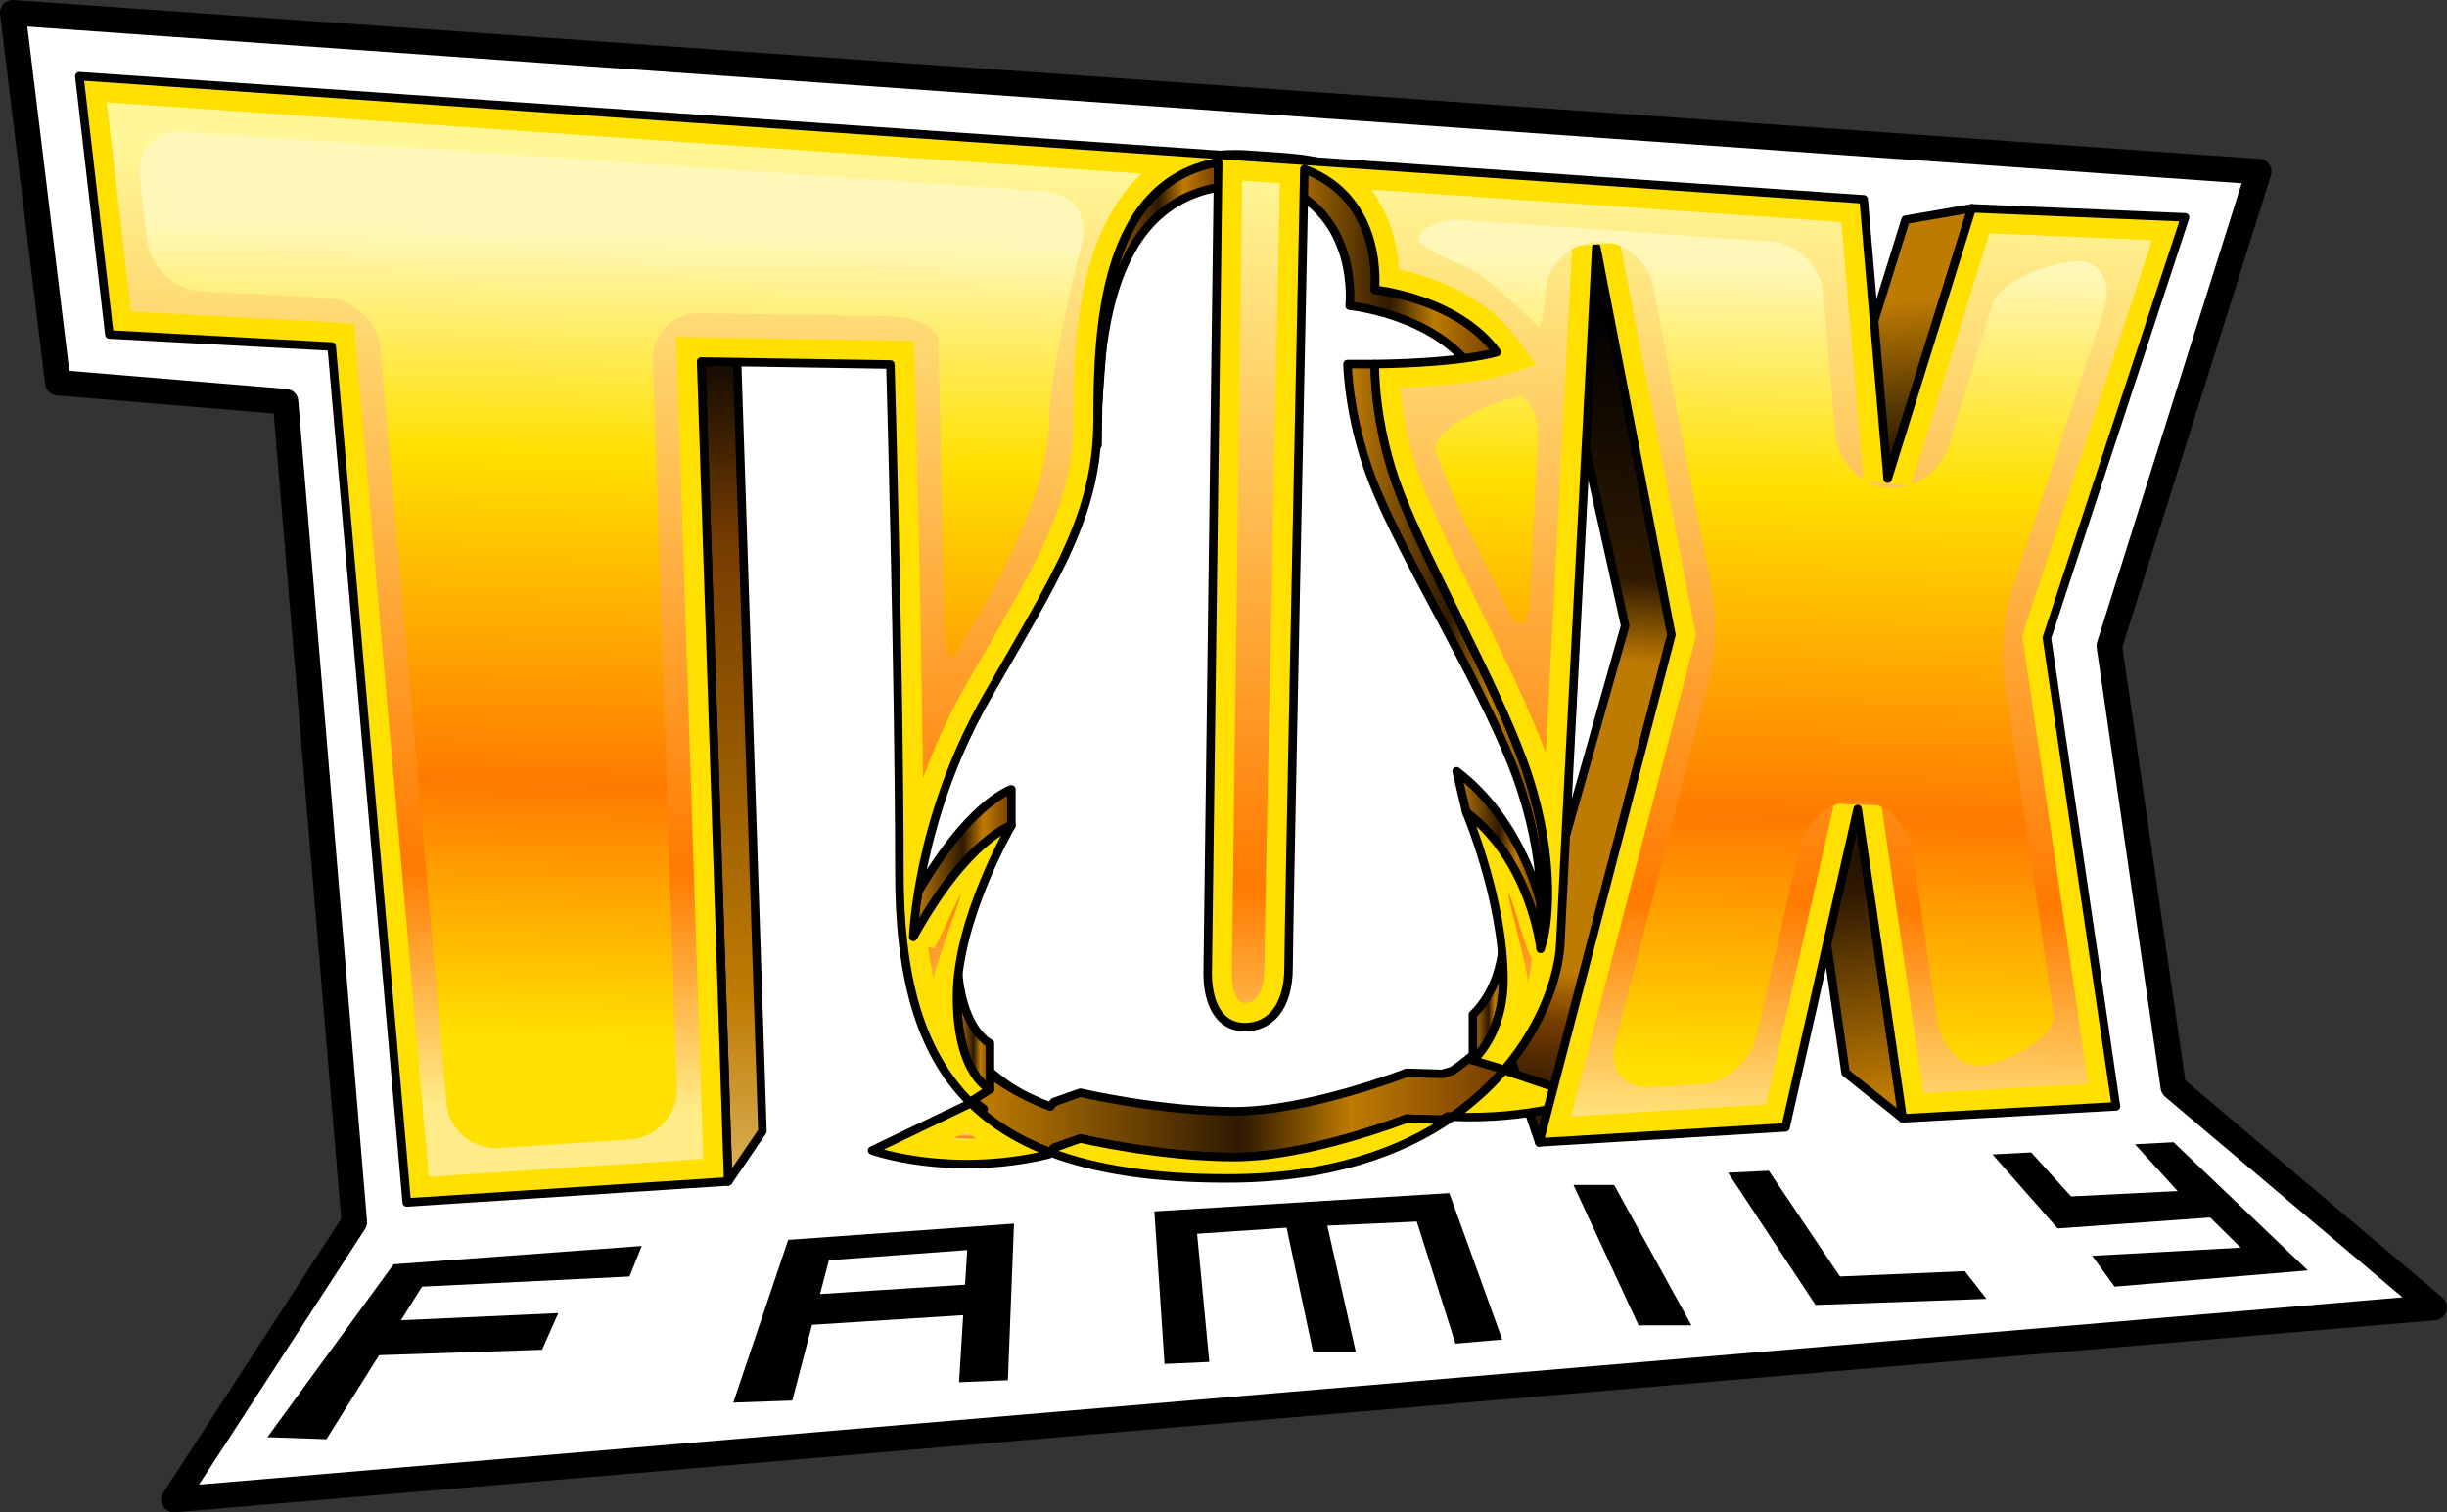 <?xml version="1.0" encoding="UTF-8" standalone="no"?>
<!-- Created with Inkscape (http://www.inkscape.org/) -->
<svg
   xmlns:dc="http://purl.org/dc/elements/1.1/"
   xmlns:cc="http://web.resource.org/cc/"
   xmlns:rdf="http://www.w3.org/1999/02/22-rdf-syntax-ns#"
   xmlns:svg="http://www.w3.org/2000/svg"
   xmlns="http://www.w3.org/2000/svg"
   xmlns:sodipodi="http://sodipodi.sourceforge.net/DTD/sodipodi-0.dtd"
   xmlns:inkscape="http://www.inkscape.org/namespaces/inkscape"
   version="1.0"
   width="287.243pt"
   height="177.555pt"
   viewBox="0 0 287.243 177.555"
   id="svg1531"
   xml:space="preserve"
   sodipodi:version="0.32"
   inkscape:version="0.44"
   sodipodi:docname="tuxfamily_logo_fond_blanc.svg"
   sodipodi:docbase="/home/baud/Documents/tuxfamily/historique/SL2007"><rect x="0" y="0" width="287.243" height="177.555" fill="#333333" stroke="none"/><sodipodi:namedview
   inkscape:cy="97.849475"
   inkscape:cx="305.25953"
   inkscape:zoom="1"
   inkscape:window-height="594"
   inkscape:window-width="969"
   inkscape:pageshadow="2"
   inkscape:pageopacity="0.0"
   guidetolerance="10.0"
   gridtolerance="10.0"
   objecttolerance="10.0"
   borderopacity="1.0"
   bordercolor="#666666"
   pagecolor="#ffffff"
   id="base"
   inkscape:window-x="24"
   inkscape:window-y="127"
   inkscape:current-layer="svg1531" /><defs
   id="defs1734">
		
		
		
		
		
		
		
		
		
	</defs>
	<rect
   style="opacity:1;fill:white;fill-opacity:1;stroke:black;stroke-width:0;stroke-linecap:butt;stroke-linejoin:miter;stroke-opacity:1;stroke-miterlimit:4;stroke-dasharray:none"
   id="rect7842"
   width="92.044"
   height="139.244"
   x="98.378"
   y="13.533" /><path
   id="path1534"
   style="fill:white;fill-rule:nonzero;stroke:black;stroke-width:3;stroke-linecap:round;stroke-linejoin:round;stroke-miterlimit:4"
   d="M 285.743,153.505 L 255.119,127.614 L 247.602,75.832 L 265.141,20.152 L 1.5,1.5 L 6.79,44.93 L 33.516,47.158 L 41.589,143.483 L 20.431,176.055 L 285.743,153.505 z M 109.733,90.639 C 113.02,83.027 123.401,66.59 125.996,59.67 C 128.591,52.75 127.553,35.795 130.494,29.394 C 133.435,22.993 137.761,18.494 146.757,19.186 C 155.753,19.878 160.252,19.013 162.847,32.854 C 162.847,32.854 173.747,36.141 176.515,41.677 C 176.515,41.677 170.114,44.445 162.847,44.964 C 162.847,44.964 164.75,56.036 168.729,63.995 C 172.708,71.954 184.127,92.022 182.916,104.652 C 181.705,117.282 173.919,128.528 163.712,130.777 C 153.505,133.026 137.241,133.199 128.937,132.507 C 120.633,131.815 112.674,125.413 110.252,119.877 C 107.83,114.341 106.965,110.015 106.965,110.015 C 106.965,110.015 106.446,98.25 109.733,90.638 L 109.733,90.639 z " /><g
   id="g6947"><path
     d="M 46.196,148.434 L 31.39,168.732 L 38.315,168.97 L 49.539,151.06 L 73.896,149.867 L 75.329,146.285 L 46.195,148.433 L 46.196,148.434 z "
     style="fill-rule:nonzero;stroke:none;stroke-miterlimit:4"
     id="path1536" /><path
     d="M 65.539,154.165 L 44.525,155.12 L 42.137,159.18 L 63.629,158.464 L 65.539,154.165 z "
     style="fill-rule:nonzero;stroke:none;stroke-miterlimit:4"
     id="path1538" /><path
     d="M 92.523,145.568 L 86.076,164.672 L 93.001,164.433 L 97.299,147.955 L 113.537,146.762 L 112.582,162.283 L 118.313,162.045 L 119.029,143.657 L 92.522,145.567 L 92.523,145.568 z "
     style="fill-rule:nonzero;stroke:none;stroke-miterlimit:4"
     id="path1540" /><path
     d="M 93.479,152.104 L 115.687,150.671 L 115.448,154.253 L 93.001,155.686 L 93.479,152.104 L 93.479,152.104 z "
     style="fill-rule:nonzero;stroke:none;stroke-miterlimit:4"
     id="path1542" /><path
     d="M 135.507,142.226 L 136.701,160.135 L 141.954,159.897 L 140.521,144.852 L 151.028,144.136 L 154.132,158.702 L 159.147,158.702 L 155.804,143.896 L 166.311,143.418 L 170.848,157.746 L 176.34,157.268 L 170.132,140.075 L 135.506,142.224 L 135.507,142.226 z "
     style="fill-rule:nonzero;stroke:none;stroke-miterlimit:4"
     id="path1544" /><path
     d="M 184.701,139.121 L 192.343,155.598 L 198.552,155.598 L 189.477,139.121 L 184.701,139.121 z "
     style="fill-rule:nonzero;stroke:none;stroke-miterlimit:4"
     id="path1546" /><path
     d="M 202.85,137.688 L 213.118,153.209 L 233.178,152.492 L 230.64,149.238 L 215.985,149.866 L 207.627,137.448 L 202.851,137.687 L 202.85,137.688 z "
     style="fill-rule:nonzero;stroke:none;stroke-miterlimit:4"
     id="path1548" /><path
     d="M 233.893,135.539 L 241.535,144.225 L 259.445,142.942 L 263.027,146.48 L 245.594,147.435 L 248.221,151.061 L 270.908,149.151 L 255.146,134.107 L 250.609,134.345 L 255.624,139.837 L 243.118,140.465 L 238.43,135.3 L 233.893,135.539 L 233.893,135.539 z "
     style="fill-rule:nonzero;stroke:none;stroke-miterlimit:4"
     id="path1550" /></g>
	<g
   style="fill:#ffe000;fill-rule:nonzero;stroke:#000000;stroke-linecap:round;stroke-linejoin:round;stroke-miterlimit:4"
   id="Calque_x0020_4">
		<linearGradient
   x1="220.453"
   y1="129.278"
   x2="215.781"
   y2="100.906"
   id="aigrd1"
   gradientUnits="userSpaceOnUse">
			<stop
   style="stop-color:#be7b02;stop-opacity:1"
   offset="0.022"
   id="stop1554" />
			<stop
   style="stop-color:#2f1901;stop-opacity:1"
   offset="0.859"
   id="stop1556" />
			<stop
   style="stop-color:#251301;stop-opacity:1"
   offset="1"
   id="stop1558" />
		</linearGradient>
		<path
   d="M 218.059,94.983 L 211.36,89.624 L 216.649,125.942 L 223.348,131.301 L 218.059,94.983 L 218.059,94.983 z "
   style="fill:url(#aigrd1)"
   id="path1560" />
		<linearGradient
   x1="224.092"
   y1="56.611"
   x2="220.978"
   y2="23.218"
   id="aigrd2"
   gradientUnits="userSpaceOnUse">
			<stop
   style="stop-color:#120a00;stop-opacity:1"
   offset="0.017"
   id="stop1563" />
			<stop
   style="stop-color:#be7b02;stop-opacity:1"
   offset="0.635"
   id="stop1565" />
			<stop
   style="stop-color:#be7b02;stop-opacity:1"
   offset="0.933"
   id="stop1567" />
			<stop
   style="stop-color:#753c01;stop-opacity:1"
   offset="1"
   id="stop1569" />
		</linearGradient>
		<path
   d="M 223.686,25.801 L 213.813,57.536 L 221.585,56.196 L 231.458,24.461 L 223.686,25.801 z "
   style="fill:url(#aigrd2)"
   id="path1571" />
		<g
   id="g1573">
			<linearGradient
   x1="113.971"
   y1="128.058"
   x2="176.542"
   y2="128.058"
   id="aigrd3"
   gradientUnits="userSpaceOnUse">
				<stop
   style="stop-color:#be7b02;stop-opacity:1"
   offset="0.022"
   id="stop1576" />
				<stop
   style="stop-color:#2f1901;stop-opacity:1"
   offset="0.506"
   id="stop1578" />
				<stop
   style="stop-color:#be7b02;stop-opacity:1"
   offset="0.714"
   id="stop1580" />
				<stop
   style="stop-color:#753c01;stop-opacity:1"
   offset="1"
   id="stop1582" />
			</linearGradient>
			<path
   d="M 170.485,125.727 L 169.294,126.081 L 165.118,125.953 C 165.118,125.953 153.597,130.469 144.878,130.469 C 136.159,130.469 126.817,128.289 126.817,128.289 L 123.73,129.379 L 123.287,129.91 C 119.474,128.471 116.413,126.528 113.971,124.124 L 113.971,129.505 C 116.414,131.909 119.475,133.852 123.287,135.291 L 123.73,134.76 L 126.817,133.67 C 126.817,133.67 136.159,135.85 144.878,135.85 C 153.597,135.85 165.118,131.334 165.118,131.334 L 169.294,131.462 L 170.485,131.108 C 172.897,129.426 174.899,127.567 176.542,125.648 L 176.542,120.267 C 174.899,122.186 172.896,124.045 170.485,125.727 L 170.485,125.727 z "
   style="fill:url(#aigrd3)"
   id="path1584" />
			<linearGradient
   x1="172.902"
   y1="117.044"
   x2="176.483"
   y2="117.044"
   id="aigrd4"
   gradientUnits="userSpaceOnUse">
				<stop
   style="stop-color:#be7b02;stop-opacity:1"
   offset="0.022"
   id="stop1587" />
				<stop
   style="stop-color:#2f1901;stop-opacity:1"
   offset="0.506"
   id="stop1589" />
				<stop
   style="stop-color:#be7b02;stop-opacity:1"
   offset="0.714"
   id="stop1591" />
				<stop
   style="stop-color:#753c01;stop-opacity:1"
   offset="1"
   id="stop1593" />
			</linearGradient>
			<path
   d="M 176.483,114.985 C 176.483,121.524 172.902,124.482 172.902,124.482 L 172.902,119.101 C 172.902,119.101 176.483,116.143 176.483,109.604 L 176.483,114.985 z "
   style="fill:url(#aigrd4)"
   id="path1595" />
			<linearGradient
   x1="170.989"
   y1="100.98"
   x2="180.843"
   y2="100.98"
   id="aigrd5"
   gradientUnits="userSpaceOnUse">
				<stop
   style="stop-color:#be7b02;stop-opacity:1"
   offset="0.022"
   id="stop1598" />
				<stop
   style="stop-color:#2f1901;stop-opacity:1"
   offset="0.506"
   id="stop1600" />
				<stop
   style="stop-color:#be7b02;stop-opacity:1"
   offset="0.714"
   id="stop1602" />
				<stop
   style="stop-color:#753c01;stop-opacity:1"
   offset="1"
   id="stop1604" />
			</linearGradient>
			<path
   d="M 170.989,90.554 L 172.124,95.368 C 179.753,101.129 180.843,111.405 180.843,111.405 L 180.843,106.024 C 180.843,106.024 178.618,96.314 170.989,90.553 L 170.989,90.554 z "
   style="fill:url(#aigrd5)"
   id="path1606" />
			<linearGradient
   x1="107.2"
   y1="101.341"
   x2="118.721"
   y2="101.341"
   id="aigrd6"
   gradientUnits="userSpaceOnUse">
				<stop
   style="stop-color:#be7b02;stop-opacity:1"
   offset="0.022"
   id="stop1609" />
				<stop
   style="stop-color:#2f1901;stop-opacity:1"
   offset="0.506"
   id="stop1611" />
				<stop
   style="stop-color:#be7b02;stop-opacity:1"
   offset="0.714"
   id="stop1613" />
				<stop
   style="stop-color:#753c01;stop-opacity:1"
   offset="1"
   id="stop1615" />
			</linearGradient>
			<path
   d="M 107.2,105.756 L 107.2,110.004 C 113.583,98.483 118.721,96.925 118.721,96.925 L 118.721,92.677 C 118.721,92.677 113.583,94.236 107.2,105.756 z "
   style="fill:url(#aigrd6)"
   id="path1617" />
			<g
   id="g1619">
				<linearGradient
   x1="112.338"
   y1="121.191"
   x2="116.203"
   y2="121.191"
   id="aigrd7"
   gradientUnits="userSpaceOnUse">
					<stop
   style="stop-color:#be7b02;stop-opacity:1"
   offset="0.022"
   id="stop1622" />
					<stop
   style="stop-color:#2f1901;stop-opacity:1"
   offset="0.506"
   id="stop1624" />
					<stop
   style="stop-color:#be7b02;stop-opacity:1"
   offset="0.714"
   id="stop1626" />
					<stop
   style="stop-color:#753c01;stop-opacity:1"
   offset="1"
   id="stop1628" />
				</linearGradient>
				<path
   d="M 116.203,127.88 L 116.203,122.499 C 116.203,122.499 113.182,121.17 112.485,114.503 C 112.391,115.347 112.338,116.185 112.338,117.01 C 112.338,126.197 116.203,127.88 116.203,127.88 L 116.203,127.88 z "
   style="fill:url(#aigrd7)"
   id="path1630" />
			</g>
			<linearGradient
   x1="85.901"
   y1="139.433"
   x2="85.901"
   y2="42.024"
   id="aigrd8"
   gradientUnits="userSpaceOnUse">
				<stop
   style="stop-color:#dab158;stop-opacity:1"
   offset="0.006"
   id="stop1633" />
				<stop
   style="stop-color:#be7b02;stop-opacity:1"
   offset="0.23"
   id="stop1635" />
				<stop
   style="stop-color:#753c01;stop-opacity:1"
   offset="0.781"
   id="stop1637" />
				<stop
   style="stop-color:#120a00;stop-opacity:1"
   offset="1"
   id="stop1639" />
			</linearGradient>
			<path
   d="M 86.325,36.548 L 82.305,42.444 L 85.478,138.707 L 89.498,132.811 L 86.325,36.548 z "
   style="fill:url(#aigrd8)"
   id="path1641" />
		</g>
		<linearGradient
   x1="158.179"
   y1="77.075"
   x2="181.641"
   y2="77.075"
   id="aigrd9"
   gradientUnits="userSpaceOnUse">
			<stop
   style="stop-color:#be7b02;stop-opacity:1"
   offset="0.022"
   id="stop1644" />
			<stop
   style="stop-color:#2f1901;stop-opacity:1"
   offset="0.506"
   id="stop1646" />
			<stop
   style="stop-color:#be7b02;stop-opacity:1"
   offset="0.714"
   id="stop1648" />
			<stop
   style="stop-color:#753c01;stop-opacity:1"
   offset="1"
   id="stop1650" />
		</linearGradient>
		<path
   d="M 178.819,89.452 C 175.238,79.643 167.765,66.721 164.34,57.918 C 161.204,49.858 161.382,42.744 161.382,42.744 L 158.18,42.744 C 158.18,42.744 158.271,49.858 161.711,57.918 C 165.468,66.721 173.429,79.644 177.38,89.452 C 181.331,99.26 181.343,107.825 180.233,111.405 L 180.844,111.405 C 182.09,107.825 182.401,99.26 178.82,89.452 L 178.819,89.452 z "
   style="fill:url(#aigrd9)"
   id="path1652" />
		<linearGradient
   x1="150.164"
   y1="31.54"
   x2="175.705"
   y2="31.54"
   id="aigrd10"
   gradientUnits="userSpaceOnUse">
			<stop
   style="stop-color:#be7b02;stop-opacity:1"
   offset="0.022"
   id="stop1655" />
			<stop
   style="stop-color:#2f1901;stop-opacity:1"
   offset="0.506"
   id="stop1657" />
			<stop
   style="stop-color:#be7b02;stop-opacity:1"
   offset="0.714"
   id="stop1659" />
			<stop
   style="stop-color:#753c01;stop-opacity:1"
   offset="1"
   id="stop1661" />
		</linearGradient>
		<path
   d="M 161.381,34.025 C 161.381,34.025 162.572,23.346 153.111,19.859 L 150.163,21.735 C 159.624,25.222 158.433,35.901 158.433,35.901 C 158.433,35.901 168.086,36.837 172.757,43.219 L 175.705,41.343 C 171.034,34.96 161.381,34.025 161.381,34.025 z "
   style="fill:url(#aigrd10)"
   id="path1663" />
		<linearGradient
   x1="128.841"
   y1="35.641"
   x2="143.001"
   y2="35.641"
   id="aigrd11"
   gradientUnits="userSpaceOnUse">
			<stop
   style="stop-color:#be7b02;stop-opacity:1"
   offset="0.022"
   id="stop1666" />
			<stop
   style="stop-color:#2f1901;stop-opacity:1"
   offset="0.506"
   id="stop1668" />
			<stop
   style="stop-color:#be7b02;stop-opacity:1"
   offset="0.714"
   id="stop1670" />
			<stop
   style="stop-color:#753c01;stop-opacity:1"
   offset="1"
   id="stop1672" />
		</linearGradient>
		<path
   d="M 128.841,49.284 L 128.841,52.232 C 128.841,41.803 129.388,24.378 143.001,21.997 L 143.001,19.049 C 129.389,21.43 128.841,38.856 128.841,49.284 z "
   style="fill:url(#aigrd11)"
   id="path1674" />
		<linearGradient
   x1="186.153"
   y1="133.458"
   x2="193.42"
   y2="36.225"
   id="aigrd12"
   gradientUnits="userSpaceOnUse">
			<stop
   style="stop-color:#2f1901;stop-opacity:1"
   offset="0.045"
   id="stop1677" />
			<stop
   style="stop-color:#753c01;stop-opacity:1"
   offset="0.135"
   id="stop1679" />
			<stop
   style="stop-color:#be7b02;stop-opacity:1"
   offset="0.197"
   id="stop1681" />
			<stop
   style="stop-color:#be7b02;stop-opacity:1"
   offset="0.573"
   id="stop1683" />
			<stop
   style="stop-color:#2f1901;stop-opacity:1"
   offset="0.674"
   id="stop1685" />
			<stop
   style="stop-color:#000000;stop-opacity:1"
   offset="1"
   id="stop1687" />
		</linearGradient>
		<path
   d="M 184.071,43.44 L 190.771,73.457 L 176.834,122.77 L 180.682,134.124 L 192.379,119.019 L 200.955,74.263 L 189.699,26.29 L 183.803,26.021 L 184.071,43.441 L 184.071,43.44 z "
   style="fill:url(#aigrd12)"
   id="path1689" />
		<g
   id="g1691">
			<path
   d="M 102.374,135.07 C 102.374,135.07 111.405,138.339 123.082,135.537 L 123.288,135.29 C 119.475,133.851 116.414,131.908 113.972,129.504 L 102.375,135.07 L 102.374,135.07 z "
   id="path1693" />
			<path
   d="M 176.542,125.647 C 174.899,127.566 172.896,129.425 170.485,131.107 C 174.972,131.308 178.868,130.818 181.69,130.255 L 182.376,127.619 L 176.543,125.646 L 176.542,125.647 z "
   id="path1695" />
			<path
   d="M 169.294,131.461 L 165.118,131.333 C 165.118,131.333 153.597,135.849 144.878,135.849 C 136.159,135.849 126.817,133.669 126.817,133.669 L 123.73,134.759 L 123.287,135.29 C 128.63,137.308 135.43,138.354 144.011,138.354 C 155.947,138.354 164.484,135.29 170.485,131.107 C 170.293,131.098 170.098,131.085 169.904,131.074 C 169.704,131.204 169.504,131.334 169.294,131.461 L 169.294,131.461 z "
   id="path1697" />
			<path
   d="M 181.689,130.256 L 180.682,134.123 L 209.596,132.359 L 218.059,94.983 L 223.348,131.301 L 248.383,129.891 L 240.274,74.884 L 256.494,25.519 L 231.459,24.46 L 221.586,56.195 L 218.765,23.402 L 9.314,8.946 L 12.84,39.27 L 38.933,40.681 L 47.748,141.174 L 85.477,138.706 L 82.304,42.443 L 104.518,42.796 C 104.518,42.796 105.576,79.468 105.576,102.387 C 105.576,114.193 107.739,123.37 113.97,129.503 L 114.05,129.465 L 115.467,130.207 C 114.985,129.834 114.557,129.476 114.234,129.152 L 116.203,127.879 C 116.203,127.879 112.338,126.195 112.338,117.009 C 112.338,107.823 118.721,96.924 118.721,96.924 C 118.721,96.924 113.583,98.483 107.2,110.003 C 107.2,110.003 107.667,96.147 115.763,81.979 C 123.859,67.811 128.841,60.494 128.841,49.284 C 128.841,38.855 129.388,21.43 143.001,19.049 L 141.764,114.279 C 141.764,117.86 143.165,120.592 146.123,120.592 C 149.081,120.592 151.261,118.243 151.261,113.572 C 151.261,109.171 152.92,29.096 153.112,19.859 C 162.573,23.346 161.382,34.025 161.382,34.025 C 161.382,34.025 171.035,34.961 175.706,41.343 C 175.706,41.343 171.97,42.587 161.382,42.743 C 161.382,42.743 161.204,49.857 164.34,57.917 C 167.765,66.72 175.238,79.643 178.819,89.451 C 182.4,99.259 182.089,107.824 180.843,111.404 C 180.843,111.404 179.753,101.128 172.124,95.367 C 172.124,95.367 176.483,105.642 176.483,114.984 C 176.483,121.523 172.902,124.481 172.902,124.481 L 176.016,125.416 C 176.016,125.416 176.005,125.432 175.986,125.458 L 176.542,125.646 C 181.196,120.209 182.993,114.326 183.151,110.849 C 183.504,103.091 187.382,29.043 187.382,29.043 L 196.197,74.53 L 182.375,127.618 L 181.689,130.254 L 181.689,130.256 z "
   id="path1699" />
		</g>
	</g>
	<g
   style="fill-rule:nonzero;stroke:#000000;stroke-miterlimit:4"
   id="Calque_x0020_3">
		<g
   id="g1702">
			<linearGradient
   x1="113.147"
   y1="132.89"
   x2="113.123"
   y2="133.796"
   id="aigrd13"
   gradientUnits="userSpaceOnUse">
				<stop
   style="stop-color:#fff797;stop-opacity:1"
   offset="0"
   id="stop1705" />
				<stop
   style="stop-color:#ff7a00;stop-opacity:1"
   offset="0.714"
   id="stop1707" />
				<stop
   style="stop-color:#ffeb87;stop-opacity:1"
   offset="0.949"
   id="stop1709" />
			</linearGradient>
			<path
   d="M 111.618,133.777 C 112.55,133.823 113.583,133.797 114.628,133.767 C 114.243,133.478 113.878,133.173 113.513,132.868 C 113.042,133.094 112.427,133.389 111.617,133.777 L 111.618,133.777 z "
   style="fill:url(#aigrd13);stroke:none"
   id="path1711" />
			<linearGradient
   x1="132.598"
   y1="19.354"
   x2="129.445"
   y2="137.572"
   id="aigrd14"
   gradientUnits="userSpaceOnUse">
				<stop
   style="stop-color:#fff797;stop-opacity:1"
   offset="0"
   id="stop1714" />
				<stop
   style="stop-color:#ff7a00;stop-opacity:1"
   offset="0.714"
   id="stop1716" />
				<stop
   style="stop-color:#ffeb87;stop-opacity:1"
   offset="0.949"
   id="stop1718" />
			</linearGradient>
			<path
   d="M 15.38,36.569 C 19.32,36.782 41.543,37.984 41.543,37.984 C 41.543,37.984 49.872,132.941 50.331,138.165 C 54.71,137.879 78.217,136.341 82.556,136.058 C 82.385,130.88 79.375,39.563 79.375,39.563 L 107.276,40.006 L 107.354,42.715 C 107.363,43.028 108.119,69.483 108.347,91.359 C 109.58,87.934 111.191,84.27 113.304,80.574 L 115.742,76.336 C 122.362,64.877 126.008,58.565 126.008,49.285 C 126.008,42.21 126.045,27.721 134.013,20.395 C 75.521,16.357 16.41,12.277 12.524,12.009 C 13.091,16.887 14.967,33.025 15.379,36.57 L 15.38,36.569 z M 144.599,114.316 C 144.599,114.86 144.673,117.756 146.124,117.756 C 148.128,117.756 148.427,115.134 148.427,113.571 C 148.427,109.263 149.979,34.217 150.242,21.513 C 148.293,21.379 147.818,21.346 145.807,21.207 C 145.754,25.267 144.598,114.314 144.598,114.314 L 144.599,114.316 z M 164.225,31.65 C 167.775,32.417 174.172,34.448 177.993,39.67 L 180.288,42.806 L 176.601,44.034 C 176.218,44.162 172.85,45.179 164.351,45.496 C 164.58,48.114 165.211,52.34 166.981,56.892 C 168.514,60.831 170.897,65.65 173.418,70.75 C 176.394,76.77 179.467,82.989 181.452,88.406 C 182.703,64.179 184.525,29.406 184.552,28.897 L 190.165,28.506 L 199.103,74.624 C 199.103,74.624 184.412,131.052 184.411,131.056 C 189.754,130.73 204.188,129.85 207.302,129.66 C 208.14,125.96 215.295,94.358 215.295,94.358 L 220.864,94.576 C 220.864,94.576 225.134,123.891 225.779,128.326 C 229.369,128.124 240.931,127.473 245.127,127.237 C 244.32,121.764 237.372,74.636 237.372,74.636 C 237.372,74.636 250.618,34.322 252.632,28.194 C 247.772,27.989 236.555,27.514 233.518,27.385 C 232.387,31.021 224.293,57.038 224.293,57.038 L 218.762,56.439 C 218.762,56.439 216.506,30.212 216.149,26.064 C 214.887,25.977 182.965,23.773 160.949,22.253 C 163.199,25.271 164.056,28.806 164.225,31.649 L 164.225,31.65 z M 109.68,111.378 C 109.68,111.378 109.12,111.223 108.946,111.175 C 109.119,112.493 109.341,113.739 109.602,114.929 C 109.735,113.353 112.485,106.38 112.848,104.826 C 112.614,105.226 109.919,110.946 109.681,111.378 L 109.68,111.378 z M 179.318,114.985 C 179.318,115.138 179.292,115.264 179.288,115.415 C 179.734,114.15 179.649,113.451 179.802,112.438 C 179.313,112.382 177.372,104.865 177.034,104.826 C 177.123,105.873 179.318,113.94 179.318,114.985 L 179.318,114.985 z "
   style="fill:url(#aigrd14);stroke:none"
   id="path1720" />
		</g>
		<linearGradient
   x1="131.859"
   y1="22.325"
   x2="128.878"
   y2="134.104"
   id="aigrd15"
   gradientUnits="userSpaceOnUse">
			<stop
   style="stop-color:#fff7b7;stop-opacity:1"
   offset="0.062"
   id="stop1723" />
			<stop
   style="stop-color:#ffe000;stop-opacity:1"
   offset="0.292"
   id="stop1725" />
			<stop
   style="stop-color:#ff7a00;stop-opacity:1"
   offset="0.64"
   id="stop1727" />
			<stop
   style="stop-color:#ffe000;stop-opacity:1"
   offset="0.905"
   id="stop1729" />
		</linearGradient>
		<path
   d="M 17.265,28.235 C 17.625,31.333 20.467,34.005 23.581,34.173 L 38.491,34.979 C 41.605,35.148 44.375,37.827 44.648,40.933 L 52.417,129.507 C 52.689,132.613 55.459,134.988 58.57,134.784 L 73.975,133.777 C 77.086,133.574 79.548,130.857 79.445,127.741 L 76.631,42.346 C 76.528,39.23 78.995,36.72 82.112,36.77 L 104.362,37.123 C 107.48,37.173 110.066,38.433 110.109,39.923 C 110.152,41.413 110.26,45.183 110.349,48.3 L 110.88,73.208 C 110.951,76.325 111.521,77.985 112.148,76.896 C 112.774,75.806 114.563,72.707 116.123,70.006 C 116.123,70.006 123.173,57.802 123.173,49.282 C 123.173,43.485 127.028,28.343 127.028,28.343 C 127.797,25.322 125.882,22.673 122.771,22.458 L 21.39,15.463 C 18.279,15.248 16.029,17.607 16.389,20.704 L 17.264,28.235 L 17.265,28.235 z M 166.549,28.058 C 166.685,28.767 168.992,30.149 171.677,31.128 C 174.362,32.108 180.418,38.185 180.586,38.415 C 180.755,38.644 181.294,36.899 181.441,34.067 C 181.589,31.236 184.246,28.572 187.333,28.356 C 190.42,28.141 193.432,30.47 194.025,33.531 L 200.928,69.15 C 201.521,72.211 201.364,77.184 200.578,80.202 L 189.564,122.502 C 188.778,125.52 190.682,127.833 193.794,127.644 C 193.794,127.644 197.082,127.443 199.893,127.272 C 202.704,127.101 205.567,124.472 206.256,121.431 L 211.276,99.261 C 211.964,96.22 215.035,93.829 218.097,93.948 C 221.16,94.068 224.035,96.69 224.485,99.776 L 227.391,119.739 C 227.841,122.825 230.137,125.241 232.495,125.108 C 234.853,124.975 241.496,122.056 241.041,118.971 L 235.296,79.994 C 234.841,76.909 235.265,71.962 236.238,69 L 247,36.253 C 247.974,33.291 246.654,30.777 244.07,30.669 C 241.485,30.56 234.819,32.745 233.892,35.723 L 228.683,52.468 C 227.756,55.446 224.509,57.612 221.468,57.282 C 218.426,56.952 215.718,54.14 215.45,51.034 L 214.017,34.373 C 213.749,31.267 210.986,28.549 207.874,28.334 L 171.475,25.822 C 168.364,25.607 166.412,27.347 166.548,28.057 L 166.549,28.058 z M 178.339,46.442 C 177.875,46.596 176.714,46.953 175.759,47.233 C 174.803,47.514 167.99,50.363 168.526,53.045 C 168.526,53.045 168.526,53.045 169.623,55.862 C 171.111,59.686 173.466,64.45 175.959,69.493 C 177.064,71.729 177.064,71.729 177.064,71.729 C 178.262,74.207 179.376,73.685 179.537,70.571 L 180.542,51.27 C 180.705,48.157 178.801,46.287 178.338,46.442 L 178.339,46.442 z "
   style="fill:url(#aigrd15);stroke:none"
   id="path1731" />
	</g>
</svg>
